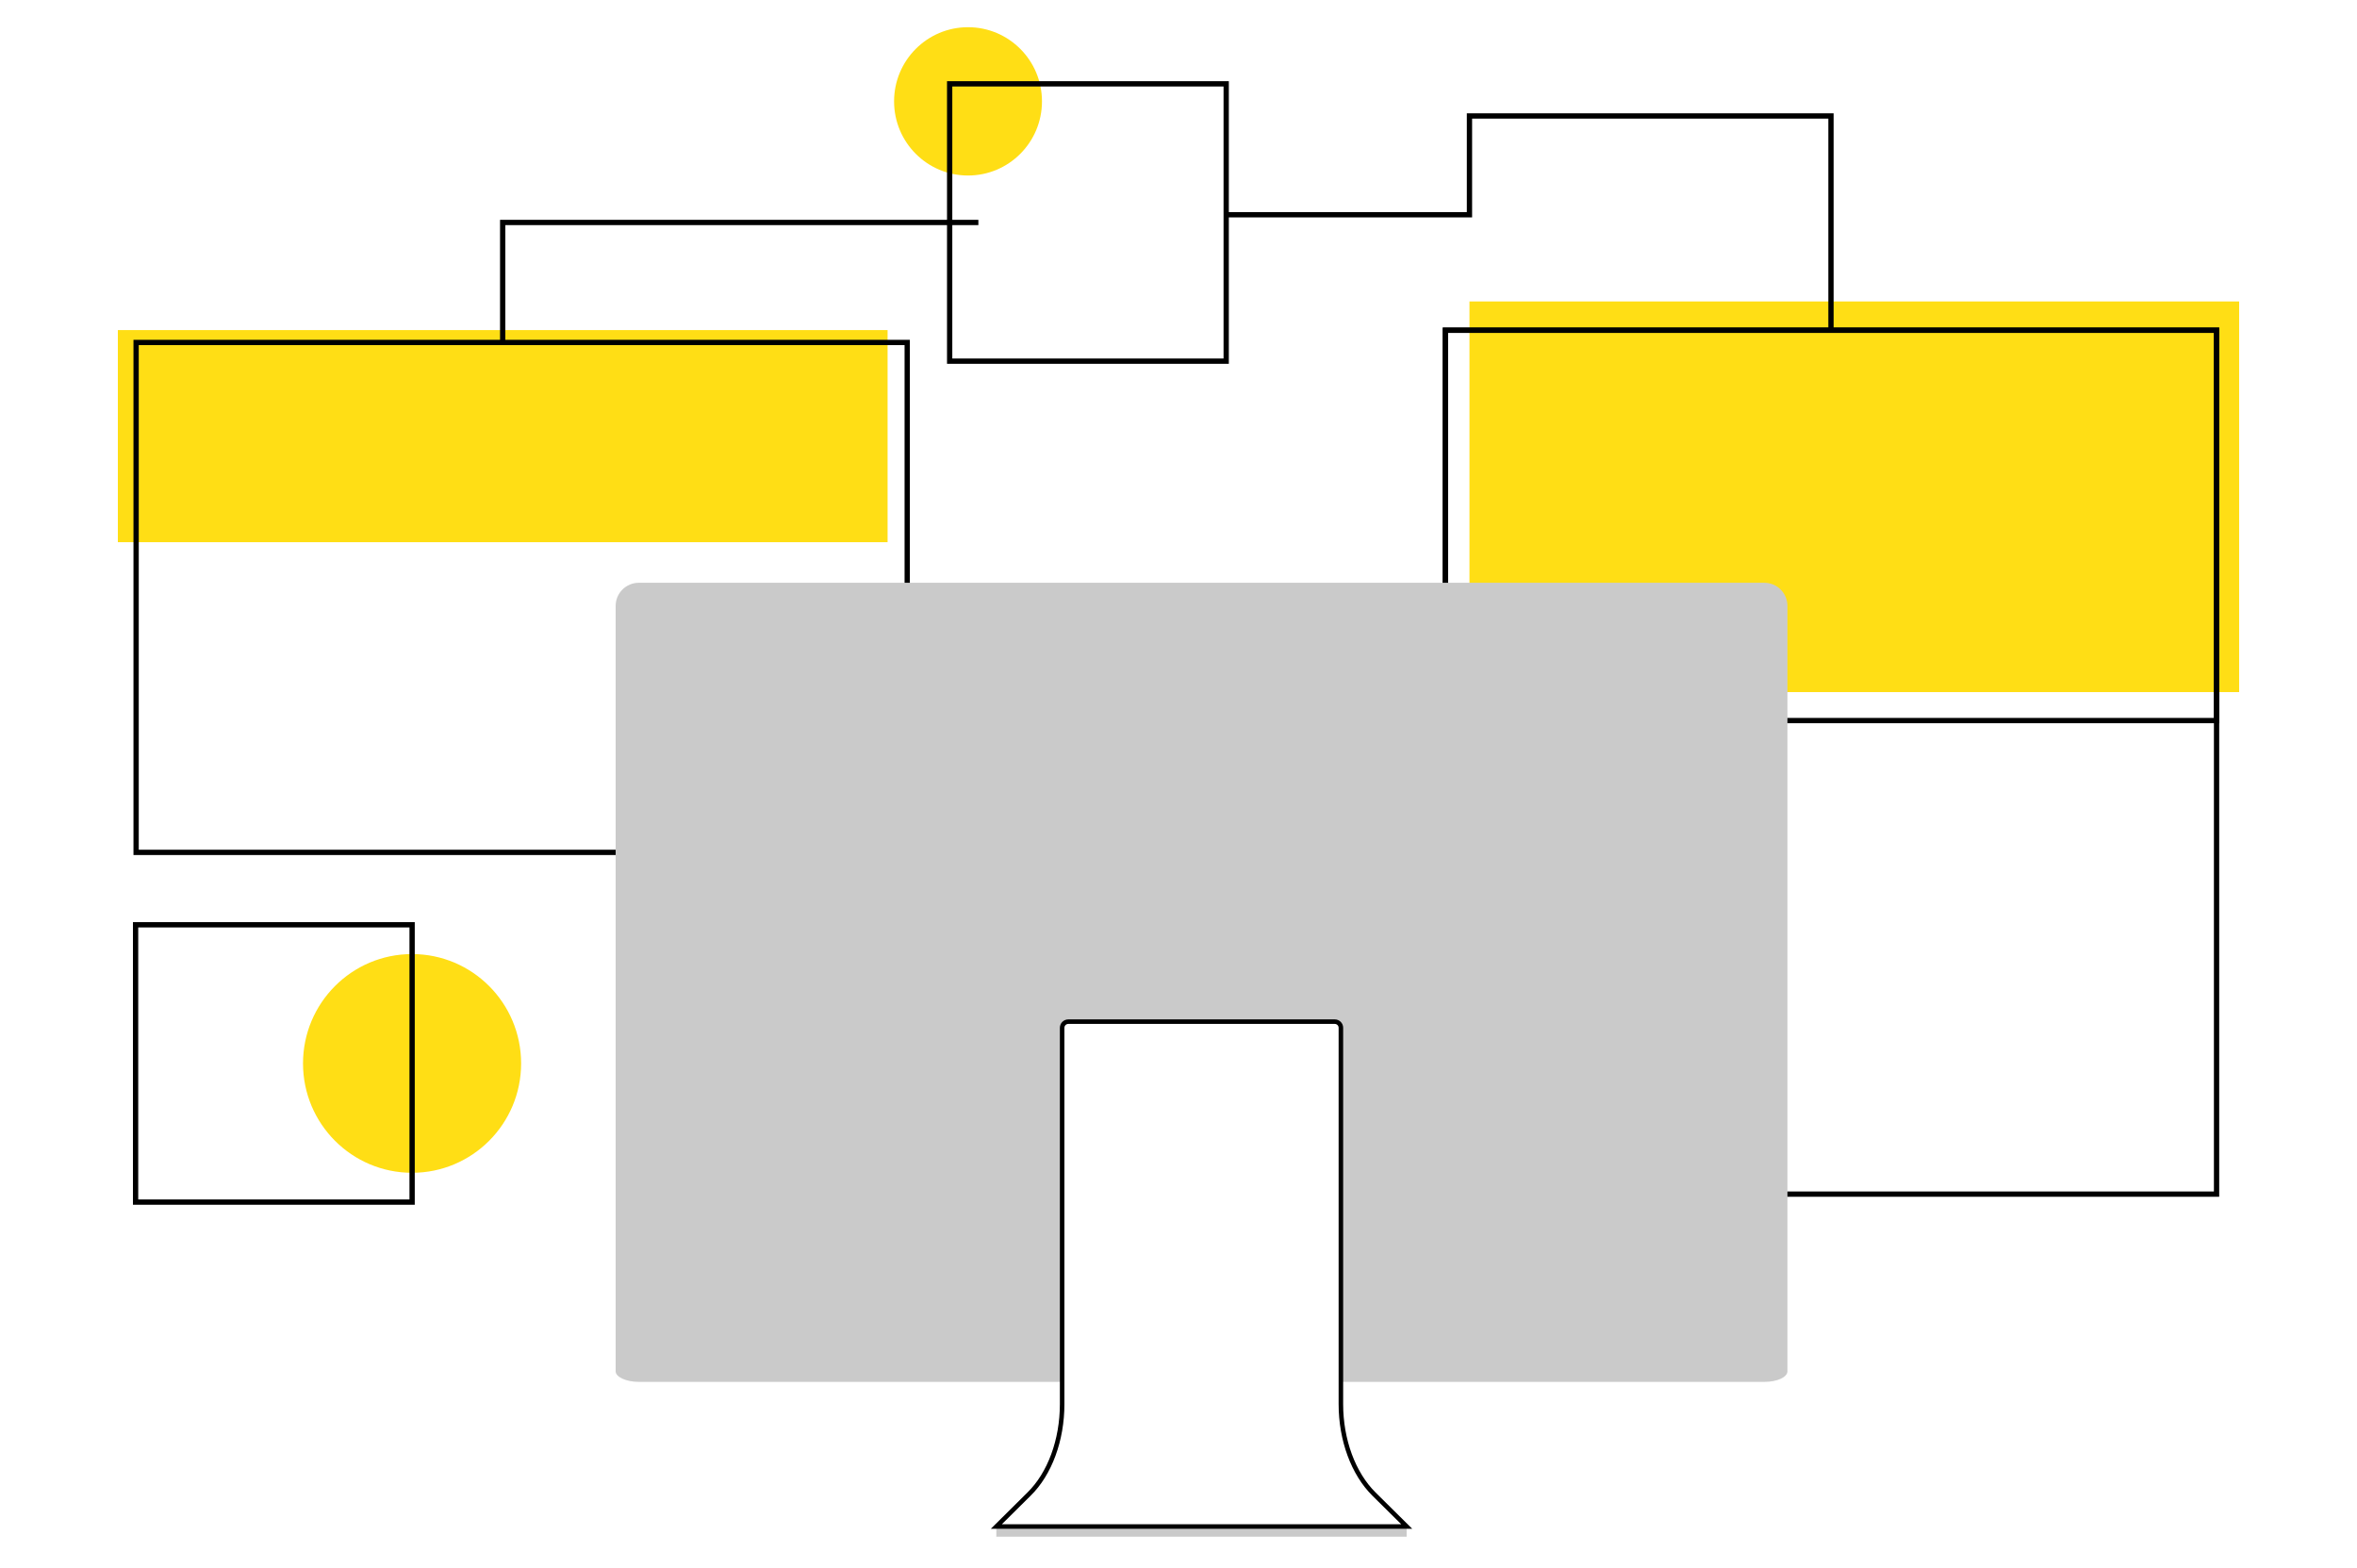 <svg width="520" height="346" viewBox="0 0 520 346" fill="none" xmlns="http://www.w3.org/2000/svg" xmlns:xlink="http://www.w3.org/1999/xlink">
	<desc>
			Created with Pixso.
	</desc>
	<rect width="520" height="346" fill="#FFFFFF"/>
	<g clip-path="url(#clip4_22)">
		<g clip-path="url(#clip9473_9948)">
			<path d="M324.193 66.5L494.012 66.5L494.012 152.678L324.193 152.678L324.193 66.5Z" fill-rule="evenodd" fill="#FFDE15"/>
			<path d="M26 72.817L195.819 72.817L195.819 119.608L26 119.608L26 72.817Z" fill-rule="evenodd" fill="#FFDE15"/>
			<path d="M213.565 6L213.565 6C204.555 6 197.251 13.325 197.251 22.36C197.251 31.395 204.555 38.72 213.565 38.72L213.565 38.72C222.576 38.72 229.88 31.395 229.88 22.36C229.88 13.325 222.576 6 213.565 6Z" fill-rule="evenodd" fill="#FFDE15"/>
			<path d="M90.909 210.469L90.909 210.469C77.622 210.469 66.851 221.27 66.851 234.594C66.851 247.918 77.622 258.719 90.909 258.719L90.909 258.719C104.196 258.719 114.968 247.918 114.968 234.594C114.968 221.27 104.196 210.469 90.909 210.469Z" fill-rule="evenodd" fill="#FFDE15"/>
			<path d="M200.733 188.62L29.447 188.62L29.447 74.966L200.733 74.966L200.733 188.62ZM30.611 187.453L199.568 187.453L199.568 76.133L30.611 76.133L30.611 187.453Z" fill-rule="evenodd" fill="#000000"/>
			<path d="M271.104 80.256L208.931 80.256L208.931 17.911L271.104 17.911L271.104 80.256ZM210.096 79.088L269.939 79.088L269.939 19.079L210.096 19.079L210.096 79.088Z" fill-rule="evenodd" fill="#000000"/>
			<path d="M91.503 265.772L29.331 265.772L29.331 203.427L91.503 203.427L91.503 265.772ZM30.495 264.604L90.338 264.604L90.338 204.595L30.495 204.595L30.495 264.604Z" fill-rule="evenodd" fill="#000000"/>
			<path d="M489.599 264.009L318.301 264.009L318.301 72.268L489.599 72.268L489.599 264.009ZM319.465 262.841L488.434 262.841L488.434 73.436L319.465 73.436L319.465 262.841Z" fill-rule="evenodd" fill="#000000"/>
			<path d="M489.599 159.544L318.301 159.544L318.301 72.268L489.599 72.268L489.599 159.544ZM319.465 158.376L488.434 158.376L488.434 73.436L319.465 73.436L319.465 158.376Z" fill-rule="evenodd" fill="#000000"/>
			<path d="M219.808 336.7L310.335 336.7L310.335 339L219.808 339L219.808 336.7Z" fill-rule="evenodd" fill="#CACACA"/>
			<path d="M389.265 128.564L140.901 128.564C139.553 128.567 138.262 129.106 137.31 130.063C136.358 131.02 135.824 132.316 135.824 133.667L135.824 302.508C135.824 303.77 138.153 304.844 140.901 304.844L389.265 304.844C392.071 304.844 394.342 303.816 394.342 302.508L394.342 133.667C394.342 132.316 393.808 131.02 392.856 130.063C391.904 129.106 390.612 128.567 389.265 128.564L389.265 128.564Z" fill-rule="evenodd" fill="#CACACA"/>
			<path d="M303.139 329.611C298.562 325.081 295.826 317.654 295.826 309.76L295.826 226.735C295.827 226.558 295.794 226.382 295.727 226.217C295.661 226.053 295.562 225.904 295.438 225.778C295.313 225.652 295.165 225.552 295.002 225.484C294.838 225.415 294.664 225.38 294.487 225.38L235.68 225.38C235.321 225.38 234.978 225.523 234.724 225.777C234.471 226.031 234.329 226.376 234.329 226.735L234.329 309.76C234.329 317.689 231.604 325.116 227.016 329.611L219.819 336.746L310.347 336.746L303.139 329.611Z" fill-rule="evenodd" fill="#FFFFFF"/>
			<path d="M295.826 309.76L295.826 226.735C295.827 226.558 295.794 226.382 295.727 226.217C295.661 226.053 295.562 225.904 295.438 225.778C295.313 225.652 295.165 225.552 295.002 225.484C294.838 225.415 294.664 225.38 294.487 225.38L235.68 225.38C235.321 225.38 234.978 225.523 234.724 225.777C234.471 226.031 234.329 226.376 234.329 226.735L234.329 309.76C234.329 317.689 231.604 325.116 227.016 329.611L219.819 336.746L310.347 336.746L303.139 329.611C298.562 325.081 295.826 317.654 295.826 309.76Z" stroke="#000000"/>
			<path d="M111.486 75.55L110.321 75.55L110.321 48.493L215.848 48.493L215.848 49.661L111.486 49.661L111.486 75.55Z" fill-rule="evenodd" fill="#000000"/>
			<path d="M404.531 72.841L403.367 72.841L403.367 26.167L324.775 26.167L324.775 47.956L270.521 47.956L270.521 46.789L323.61 46.789L323.61 24.999L404.531 24.999L404.531 72.841Z" fill-rule="evenodd" fill="#000000"/>
		</g>
	</g>
	<defs>
		<clipPath id="clip9473_9948">
			<rect width="468" height="333" transform="translate(26 6)" fill="white"/>
		</clipPath>
		<clipPath id="clip4_22">
			<rect width="520" height="346" fill="white"/>
		</clipPath>
	</defs>
</svg>
